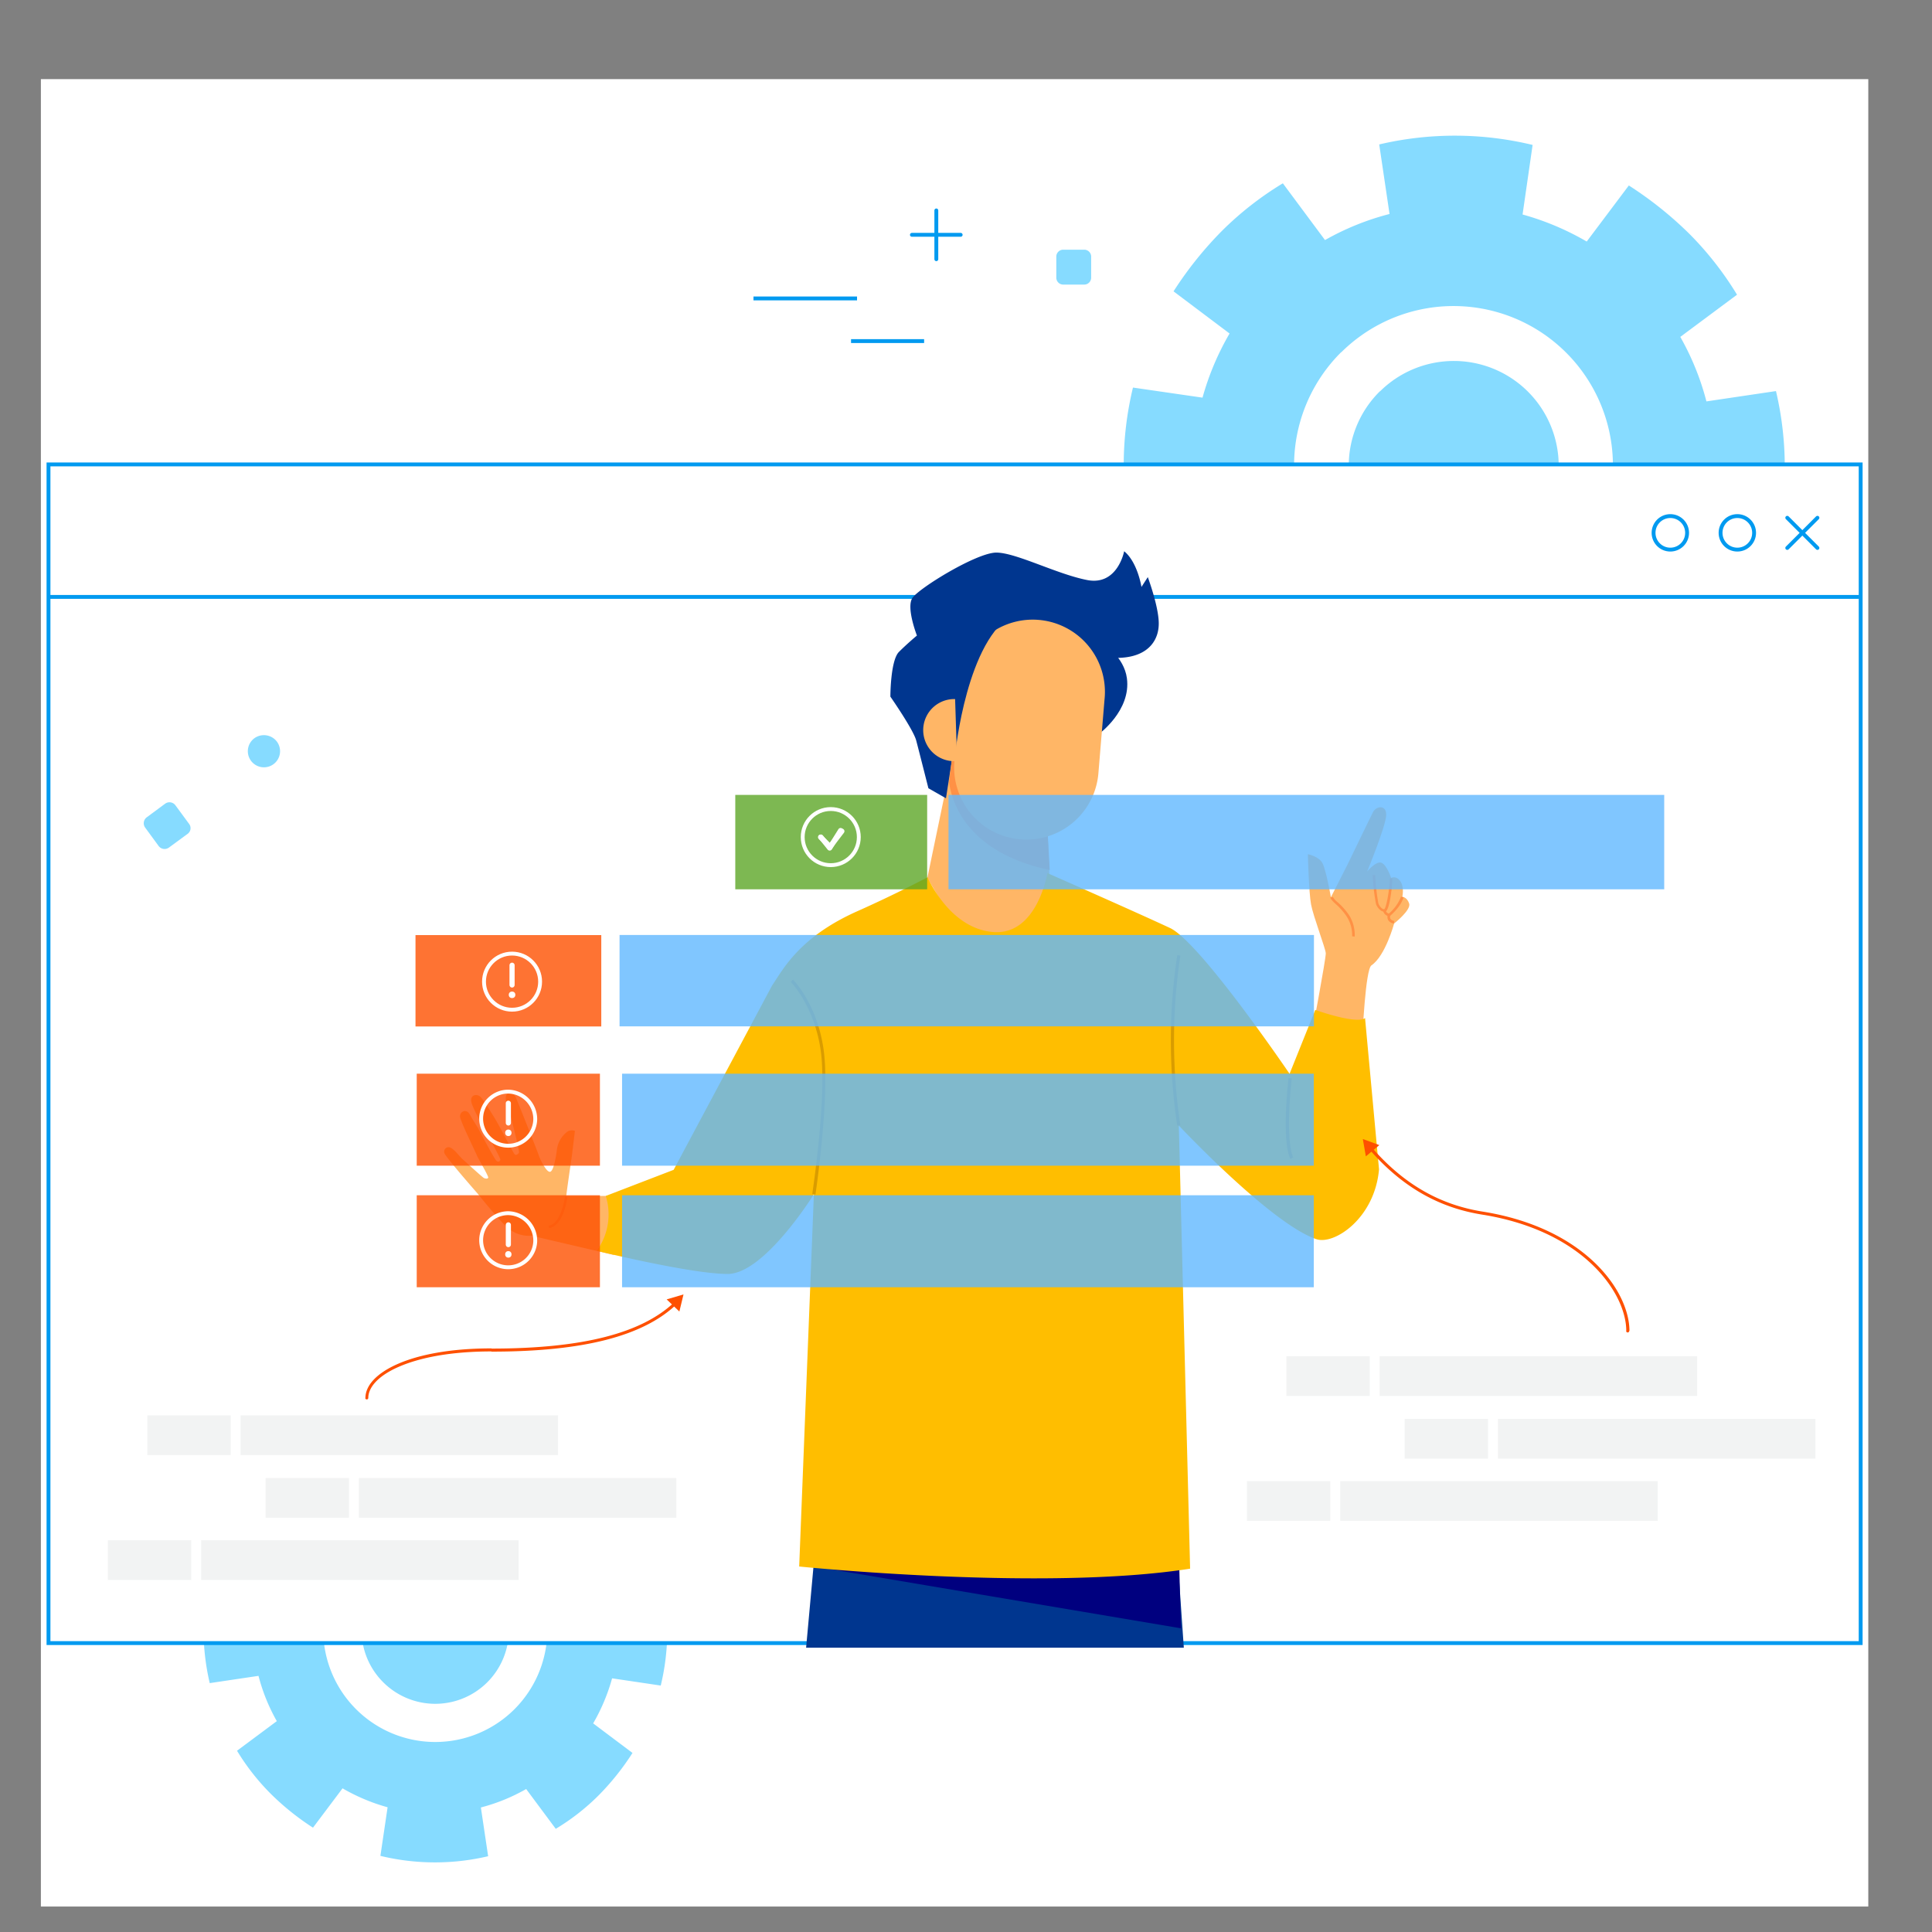 <svg xmlns="http://www.w3.org/2000/svg" viewBox="0 0 500 500"><rect x="0" y="0" width="500" height="500" fill="#808080" stroke="none"/><defs><style>.a,.c{fill:#fff;}.b{fill:#86dbff;}.c,.d,.p,.q{stroke:#009af0;}.d,.p,.q,.r,.s{fill:none;}.e,.k{fill:#ffb666;}.f{fill:#00368f;}.g{fill:#ff9145;}.h{fill:#00007f;}.i{fill:#ffbe00;}.j{fill:#d99c00;}.k{fill-rule:evenodd;}.l{fill:#5da627;}.l,.m,.n{isolation:isolate;opacity:0.8;}.m,.t{fill:#fe5000;}.n{fill:#61b8ff;}.o{fill:#f2f3f3;}.p,.q,.s{stroke-linejoin:round;}.q,.s{stroke-linecap:round;}.r,.s{stroke:#fff;}.s{stroke-width:1.33px;}</style></defs><rect class="a" x="10.58" y="20.48" width="472.93" height="472.93"/><path class="b" d="M303.17,165a83.42,83.42,0,0,0,12.31,15.76,95.58,95.58,0,0,0,15.65,12.53L342,178.73a70.56,70.56,0,0,0,16.6,7l-2.6,18a85.68,85.68,0,0,0,39.71.13l-2.67-18a68.41,68.41,0,0,0,16.69-6.76l10.92,14.68a84.5,84.5,0,0,0,15.75-12.31A95.37,95.37,0,0,0,449,165.82l-14.5-10.91a70.35,70.35,0,0,0,7-16.6l18,2.6a85.5,85.5,0,0,0,.12-39.7l-18,2.67a68.64,68.64,0,0,0-6.76-16.69l14.68-10.92A84.24,84.24,0,0,0,437.2,60.51,96.07,96.07,0,0,0,421.54,48l-10.9,14.51a70.14,70.14,0,0,0-16.6-7l2.6-18a85.64,85.64,0,0,0-39.7-.13l2.67,18a68.28,68.28,0,0,0-16.7,6.75L332,47.44a83.83,83.83,0,0,0-15.76,12.31A95.47,95.47,0,0,0,303.71,75.4l14.5,10.91a70.35,70.35,0,0,0-7,16.6l-18-2.61a85.68,85.68,0,0,0-.12,39.71l18-2.67A68.22,68.22,0,0,0,317.84,154Zm43.91-73.79a41.25,41.25,0,1,1-.16,58.33A41.28,41.28,0,0,1,347.08,91.16Zm10.07,10.07a27.14,27.14,0,1,1-.18,38.38A27.07,27.07,0,0,1,357.15,101.23Z"/><path class="b" d="M61.34,453.09A59,59,0,0,0,70,464.16,67.17,67.17,0,0,0,81,473l7.65-10.18a49.41,49.41,0,0,0,11.66,4.9L98.45,480.3a60.11,60.11,0,0,0,27.88.09l-1.88-12.62A47.81,47.81,0,0,0,136.17,463l7.66,10.3a57.92,57.92,0,0,0,11.07-8.64,66.64,66.64,0,0,0,8.79-11l-10.18-7.65a49.41,49.41,0,0,0,4.9-11.66L171,436.22a60.11,60.11,0,0,0,.09-27.88l-12.61,1.88a48.4,48.4,0,0,0-4.75-11.72l10.31-7.66a58.69,58.69,0,0,0-8.65-11.07,67.17,67.17,0,0,0-11-8.79l-7.65,10.18a49.83,49.83,0,0,0-11.66-4.9L127,363.63a60.07,60.07,0,0,0-27.87-.09L101,376.16a48,48,0,0,0-11.72,4.74l-7.66-10.3a58.64,58.64,0,0,0-11.07,8.64,67.17,67.17,0,0,0-8.79,11l10.18,7.65A49.83,49.83,0,0,0,67,409.54l-12.63-1.83a60.11,60.11,0,0,0-.09,27.88l12.62-1.88a48,48,0,0,0,4.74,11.72Zm30.83-51.8a29,29,0,1,1-.12,40.95A29,29,0,0,1,92.17,401.29Zm7.07,7.07a19.05,19.05,0,1,1-.13,26.94A19,19,0,0,1,99.24,408.36Z"/><rect class="c" x="12.55" y="120.19" width="468.99" height="305.04"/><path class="d" d="M12.94,154.48H481.15"/><path class="e" d="M339.34,268.41s3.85-20.45,3.77-21.72-3.23-9.52-3.81-12.62-.83-13-.83-13,2.93.52,3.85,2.44,2.12,8.68,2.12,8.68,3.39-6.62,4.25-8.35,5.84-12.14,6.66-13.7,3.53-2,3.39.91-4.91,14.47-4.91,14.47,2.39-2.87,3.76-2.22,2.44,3.91,2.44,3.91,1.23-.73,2.35.81.54,4.06.54,4.06,1.21.07,1.77,1.75S360.8,239,360.8,239s-2.27,8.41-5.87,10.83c-1.58,1.06-2.33,18.53-2.33,18.53H339.34Z"/><path class="e" d="M250.06,178.79,240,227.19,257.32,257l14.52-24.2-2-48Z"/><path class="f" d="M254.45,166.11s14.61-4.19,18.19-3.73a21.93,21.93,0,0,1,9.7,4.47c1.35,1.36,2.53,4,8.8,3.29s8.89-4.66,8.74-9.14-2.83-11.64-2.83-11.64l-1.64,2.54s-1-6.41-4.48-9.24c0,0-1.69,9-9.59,7.45s-18.42-7.1-23.5-7.1-20.11,9.25-21.73,11.77,1.19,9.7,1.19,9.7-2.42,2-4.65,4.23-2.22,11.58-2.22,11.58,5.93,8.51,6.68,11.34S240.27,204,240.27,204l4.55,2.6,2-12.91,1.39-18.94Z"/><path class="f" d="M285.71,166.79s5.18,3.17,5.93,8.73c1.14,8.39-7.29,14.47-7.29,14.47s1.07-8.91-1-8.33S282,187.1,282,187.1L275,168l1.18-7.91Z"/><path class="e" d="M142,309.51h18.89l-2,15.28-26.12-6.09Z"/><path class="g" d="M358.2,235.93c-1,0-1.88-1.3-2.1-2a52.86,52.86,0,0,1-.86-7.46l.67,0a52,52,0,0,0,.81,7.29c.17.56.87,1.6,1.52,1.54.58-.4,1.44-5.5,1.44-8h.66a35.92,35.92,0,0,1-.5,5c-.54,3.16-1.06,3.64-1.48,3.71Z"/><path class="g" d="M359.57,237.15l-.17,0c-.06,0-1.41-.39-1.41-1.52h.67c0,.46.5.71.77.81a11,11,0,0,0,3.16-4.39l.64.19c-.72,2.52-3.41,4.75-3.53,4.83Z"/><path class="g" d="M360.74,239a2,2,0,0,1-1.52-.94,1.88,1.88,0,0,1,0-1.46l.6.27-.31-.14.31.14a1.14,1.14,0,0,0,0,.88,1.37,1.37,0,0,0,1,.58Z"/><path class="g" d="M350.6,242.38l-.66-.06.33,0-.33,0a9.05,9.05,0,0,0-1.38-5.08,16.83,16.83,0,0,0-2.87-3.27c-.79-.73-1.29-1.23-1.4-1.71l.67-.12a4.82,4.82,0,0,0,1.21,1.35,17.68,17.68,0,0,1,3,3.39A9.72,9.72,0,0,1,350.6,242.38Z"/><path class="f" d="M306.37,426.42H208.62l2.7-29.61h93Z"/><path class="h" d="M305.61,421.4l-94.87-16,94.36-3.46Z"/><path class="i" d="M210.63,309.08l-3.8,96.33s63.43,6.51,101.17.56l-2.92-114.68S329,316.78,340.69,320.7c4.6,1.54,15.09-5.38,16.2-18.08l-3.62-39.17s-1.09,1.92-12.89-2.08l-6.64,16.53s-23.08-34-30.93-37.73c-8.55-4-31.75-14.22-31.75-14.22s-2.61,16.14-14,15.26-17-14.18-17-14.18-8,4.25-18,8.71c-15.25,6.74-19.42,15.18-22.25,19.32l-25.47,47.69-17.57,6.76a16,16,0,0,1-2.33,14.19s24.37,6,33.88,6S210.63,309.08,210.63,309.08Z"/><path class="j" d="M334,300c-.1-.13-2.39-3.5-.54-21l.84.08c-1.79,17,.37,20.39.39,20.41Z"/><path class="e" d="M141.06,318.7c3.14-1.63,5.08-4.85,5.22-6.89S148,299.17,148,299.17l.79-6.5a2.18,2.18,0,0,0-2.35.52,6.92,6.92,0,0,0-2.31,4.29c-.07.73-.73,5.5-1.73,5.77s-2.77-3.54-3-4.33-5.24-13.37-5.83-14.75c-.91-2.14-3.43-1.66-2.47,1.17.89,2.62,3.45,12.66,3.2,13s-.75.77-1.12.38-3.79-7.21-5.5-9.91-2.72-4.52-3.56-5.13-2.7-.33-2.06,1.82,4.6,9.1,4.6,9.1,2.9,5.16,2.83,5.53-.45.75-1,.3-4.82-8.58-4.82-8.58-1.29-2-2-3.29c-1-1.9-2.71-.81-2.62.41s4.18,9.5,4.37,10.06,3.12,5.44,2.93,5.77-.71.23-1.08.08-4.62-4.06-5.47-4.81-2.13-2.54-3.11-3A1.14,1.14,0,0,0,115,298.4c.21.93,8.6,10.49,8.6,10.49s5.57,7,7.84,8.91A8.31,8.31,0,0,0,141.06,318.7Z"/><path class="j" d="M211.05,309.14l-.83-.12c0-.25,3.79-24.89,2.23-36.76a37,37,0,0,0-4.5-13.53,26,26,0,0,0-3.31-4.63l.58-.58c.27.27,6.46,6.58,8,18.64S211.07,308.89,211.05,309.14Z"/><path class="j" d="M304.67,291.34a148.17,148.17,0,0,1,0-44.17l.81.15a147.42,147.42,0,0,0,0,43.89Z"/><path class="g" d="M271.67,225.17c-18.93-4-24.84-14.74-26.05-22.58,0,0,2-17.94,2-10.89l23.23,18.73Z"/><path class="e" d="M284.26,200.17A18.69,18.69,0,1,1,247,197l1.61-19.11a18.69,18.69,0,1,1,37.24,3.13Z"/><path class="f" d="M262.56,158.87c-12.33,6.28-15.32,36-15.32,36l-2.42-27.36S266.46,156.88,262.56,158.87Z"/><path class="k" d="M247.18,180.92h-.47a8,8,0,1,0,.51,16.07l.48,0Z"/><path class="g" d="M142.14,317.86l-.13-.62c3.36-.71,4.19-7.52,4.21-7.58l.62.08C146.8,310,146,317.07,142.14,317.86Z"/><rect class="l" x="190.29" y="205.72" width="49.66" height="24.43"/><path class="m" d="M107.53,242h48.08v23.65H107.53Z"/><rect class="n" x="245.47" y="205.72" width="185.23" height="24.43"/><rect class="n" x="160.34" y="241.97" width="179.71" height="23.65"/><rect class="o" x="363.53" y="367.22" width="21.57" height="10.27"/><rect class="o" x="322.71" y="383.31" width="21.57" height="10.27"/><rect class="o" x="387.67" y="367.22" width="82.16" height="10.27"/><rect class="o" x="332.92" y="351" width="21.57" height="10.27"/><rect class="o" x="346.85" y="383.31" width="82.16" height="10.27"/><rect class="o" x="357.05" y="351" width="82.16" height="10.27"/><rect class="o" x="68.74" y="382.52" width="21.57" height="10.27"/><rect class="o" x="27.92" y="398.62" width="21.57" height="10.27"/><rect class="o" x="92.87" y="382.52" width="82.16" height="10.27"/><rect class="o" x="38.13" y="366.3" width="21.57" height="10.27"/><rect class="o" x="52.06" y="398.62" width="82.16" height="10.27"/><rect class="o" x="62.26" y="366.3" width="82.16" height="10.27"/><path class="b" d="M280.62,73.65h-5.48a1.79,1.79,0,0,1-1.77-1.78V66.4a1.79,1.79,0,0,1,1.77-1.78h5.48a1.79,1.79,0,0,1,1.77,1.78v5.47A1.79,1.79,0,0,1,280.62,73.65Z"/><path class="b" d="M48.49,215.85l-4.77,3.5a1.92,1.92,0,0,1-2.67-.41l-3.49-4.77A1.92,1.92,0,0,1,38,211.5L42.73,208a1.91,1.91,0,0,1,2.67.41l3.5,4.76A1.82,1.82,0,0,1,48.49,215.85Z"/><path class="b" d="M71.67,191.94a4.17,4.17,0,1,1-5.83-.89A4.22,4.22,0,0,1,71.67,191.94Z"/><path class="p" d="M195,77.24h26.8"/><path class="p" d="M220.25,88.27h18.91"/><path class="q" d="M242.32,54.46V67.08"/><path class="q" d="M248.62,60.77H236"/><path class="q" d="M462.54,134l7.81,7.81"/><path class="q" d="M470.35,134l-7.81,7.81"/><circle class="r" cx="215" cy="216.64" r="7.26"/><path class="s" d="M212.45,216.64l2.27,2.83,2.83-4.53"/><rect class="m" x="107.85" y="277.87" width="47.41" height="23.81"/><rect class="n" x="160.99" y="277.87" width="179.02" height="23.81"/><path class="r" d="M138.52,289.77a7,7,0,1,1-7-7.26A7.12,7.12,0,0,1,138.52,289.77Z"/><path class="s" d="M131.56,285.52v5.1"/><ellipse class="a" cx="131.56" cy="293.17" rx="0.82" ry="0.85"/><rect class="m" x="107.85" y="309.33" width="47.41" height="23.81"/><rect class="n" x="160.99" y="309.33" width="179.02" height="23.81"/><path class="r" d="M138.52,321.23a7,7,0,1,1-7-7.26A7.11,7.11,0,0,1,138.52,321.23Z"/><path class="s" d="M131.56,317v5.1"/><ellipse class="a" cx="131.56" cy="324.63" rx="0.82" ry="0.85"/><circle class="r" cx="132.52" cy="254.05" r="7.26"/><path class="s" d="M132.52,249.8v5.11"/><circle class="a" cx="132.52" cy="257.46" r="0.85"/><circle class="d" cx="449.62" cy="137.9" r="4.34"/><circle class="d" cx="432.28" cy="137.9" r="4.34"/><path class="t" d="M94.53,361.78a.39.39,0,1,0,.78,0ZM176.89,335l-4.36,1.28,3.29,3.14Zm-81.58,26.8c0-2.76,2.57-5.78,8-8.12s13.36-3.93,23.9-3.93v-.79c-10.61,0-18.73,1.61-24.21,4s-8.43,5.57-8.43,8.84Zm31.86-12c24.29,0,39.14-4.19,47.54-11.89l-.53-.58c-8.17,7.49-22.76,11.68-47,11.68Z"/><path class="t" d="M421.64,344.44a.4.4,0,0,1-.4.4.39.39,0,0,1-.39-.4Zm-38-30.49-.06.39Zm-30.94-19.17,4.27,1.57-3.49,2.92Zm68.18,49.66c0-9.69-10.91-25.89-37.3-30.1l.12-.78c26.64,4.25,38,20.67,38,30.88Zm-37.3-30.1c-10.43-1.67-20.06-6.51-28.91-16.57l.6-.52c8.72,9.92,18.19,14.67,28.43,16.31Z"/><path class="s" d="M212.36,216.65l2.46,2.47,3.06-4"/></svg>